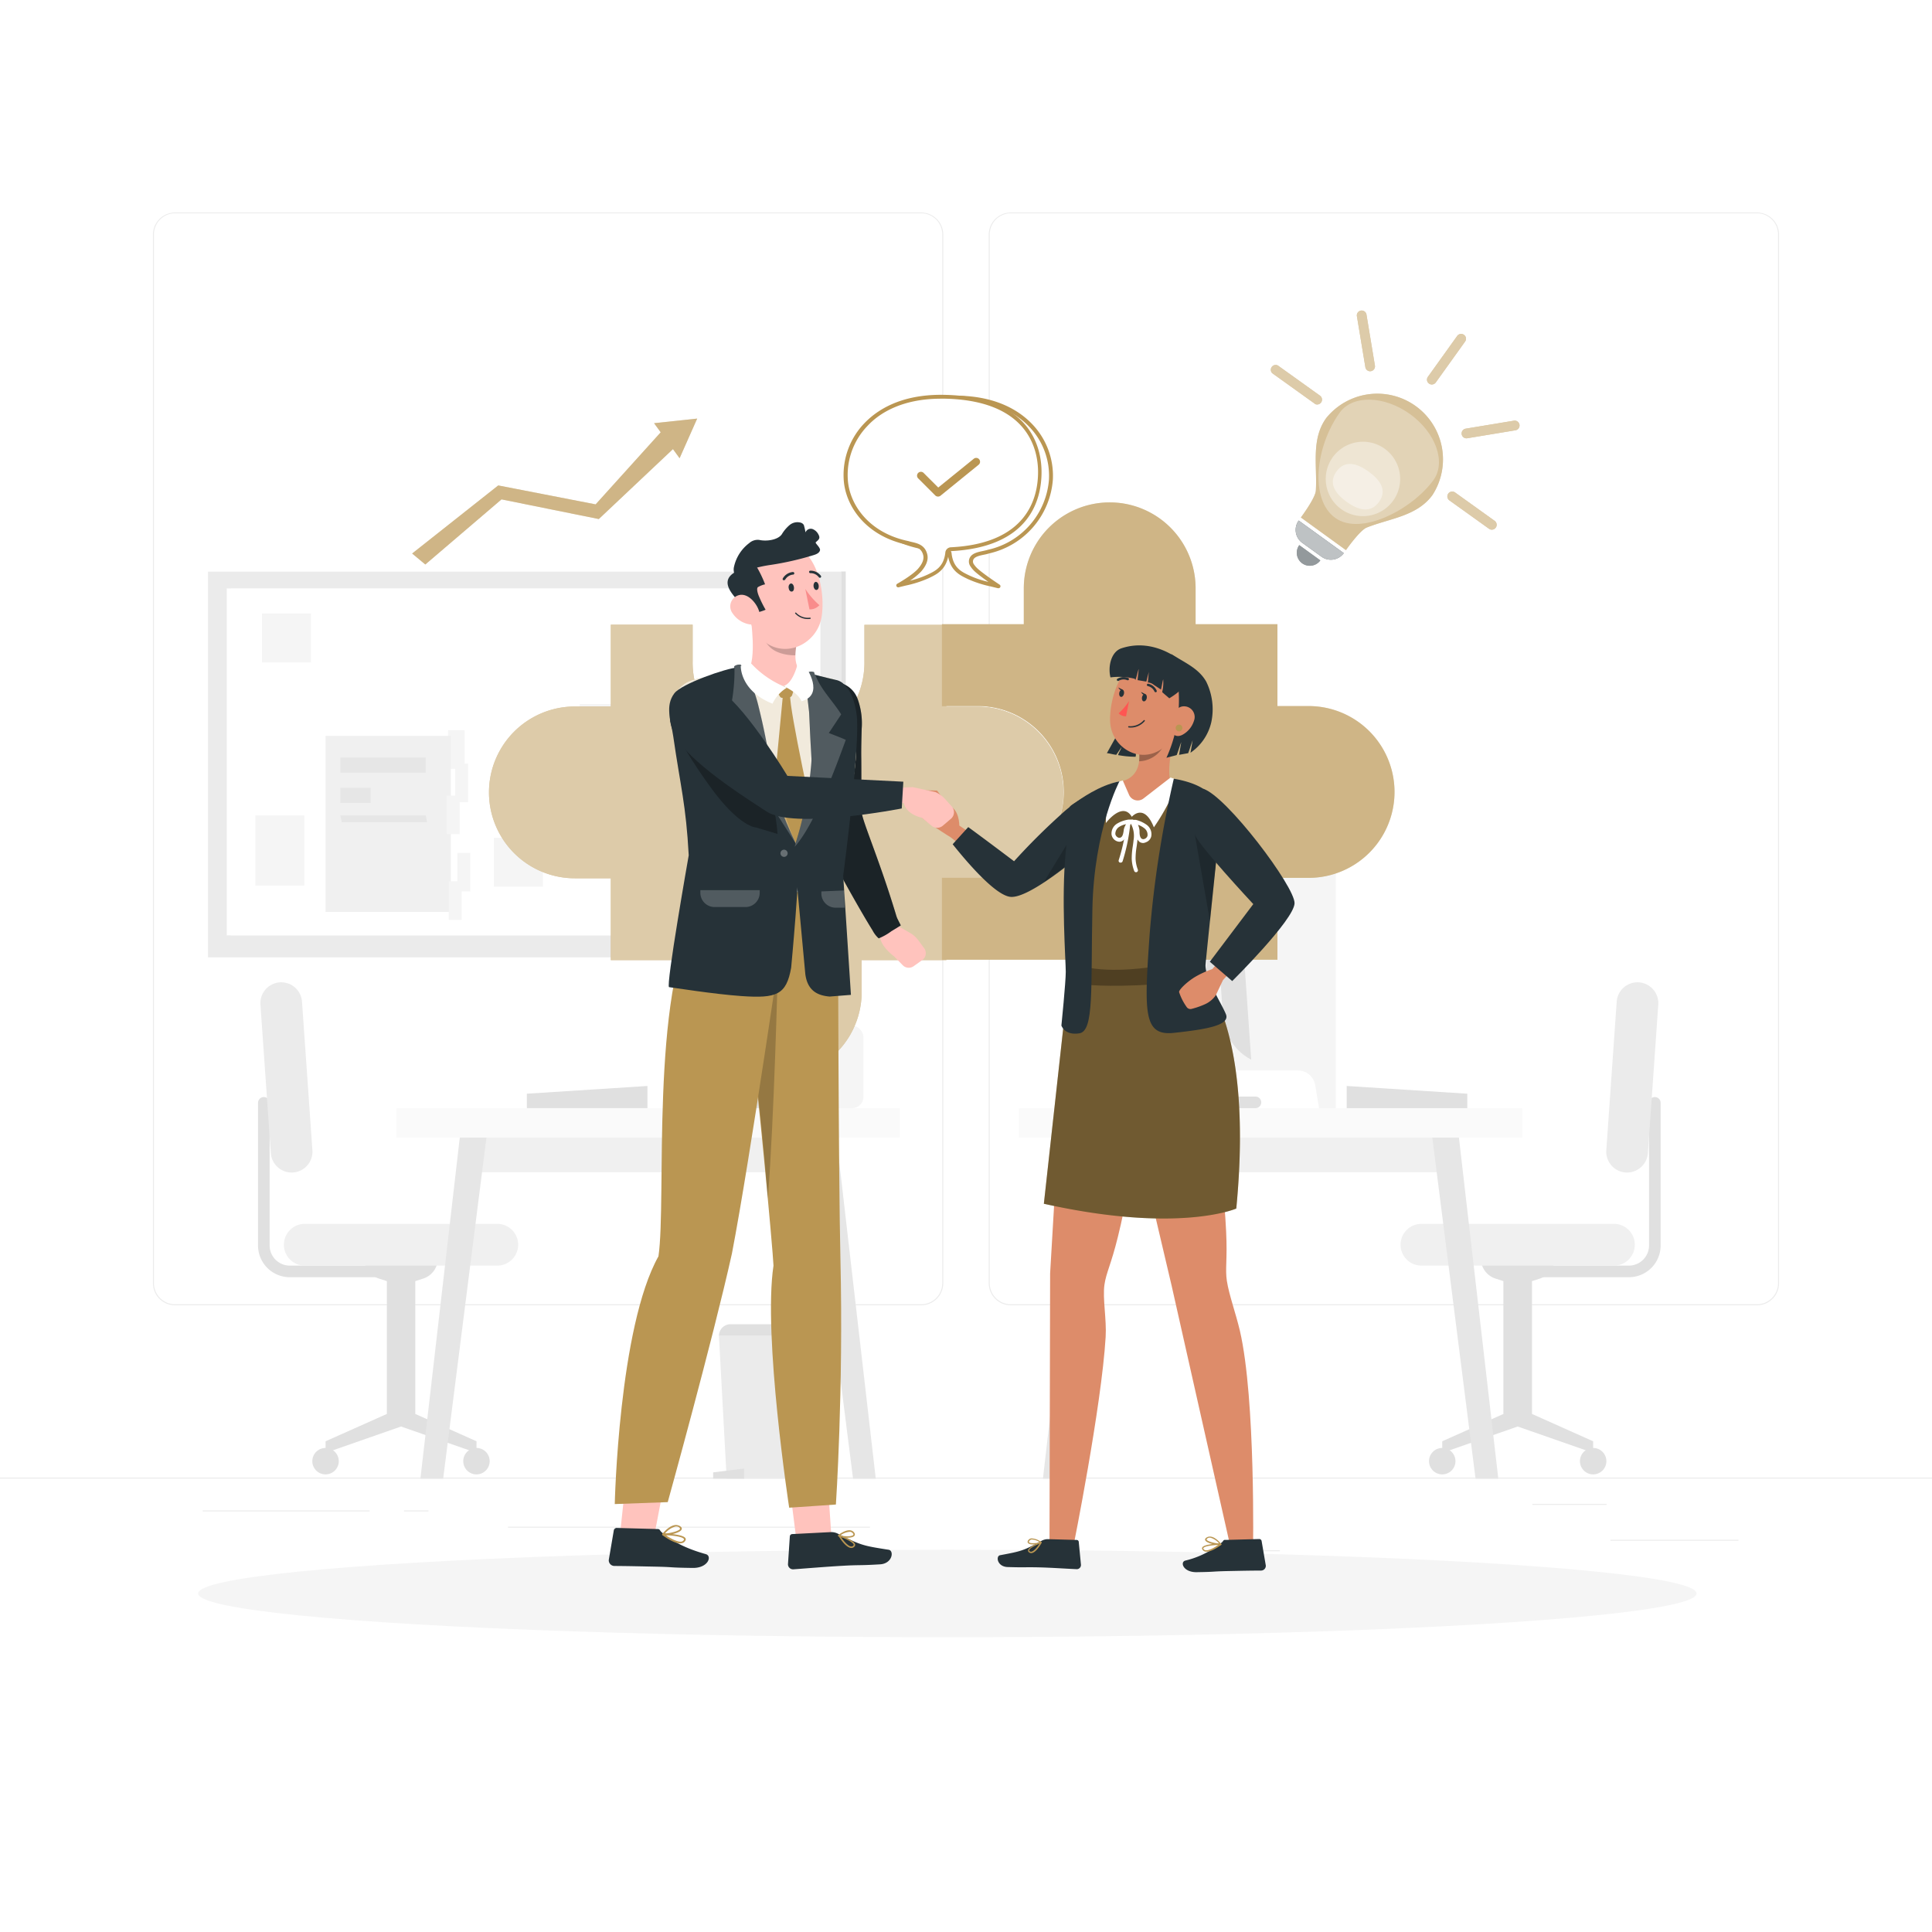 <svg class="animated" id="freepik_stories-partnership" xmlns="http://www.w3.org/2000/svg" viewBox="0 0 500 500" version="1.1" xmlns:xlink="http://www.w3.org/1999/xlink" xmlns:svgjs="http://svgjs.com/svgjs"><style>svg#freepik_stories-partnership:not(.animated) .animable {opacity: 0;}svg#freepik_stories-partnership.animated #freepik--background-complete--inject-125 {animation: 1s 1 forwards cubic-bezier(.36,-0.01,.5,1.38) zoomIn;animation-delay: 0s;}svg#freepik_stories-partnership.animated #freepik--Shadow--inject-125 {animation: 1s 1 forwards cubic-bezier(.36,-0.01,.5,1.38) slideUp;animation-delay: 0s;}svg#freepik_stories-partnership.animated #freepik--Puzzle--inject-125 {animation: 1s 1 forwards cubic-bezier(.36,-0.01,.5,1.38) fadeIn;animation-delay: 0s;}svg#freepik_stories-partnership.animated #freepik--speech-bubbles--inject-125 {animation: 1s 1 forwards cubic-bezier(.36,-0.01,.5,1.38) lightSpeedLeft,1.5s Infinite  linear shake;animation-delay: 0s,1s;}svg#freepik_stories-partnership.animated #freepik--light-bulb--inject-125 {animation: 1s 1 forwards cubic-bezier(.36,-0.01,.5,1.38) lightSpeedRight,1.5s Infinite  linear floating;animation-delay: 0s,1s;}svg#freepik_stories-partnership.animated #freepik--Arrow--inject-125 {animation: 1s 1 forwards cubic-bezier(.36,-0.01,.5,1.38) slideRight,1.5s Infinite  linear heartbeat;animation-delay: 0s,1s;}svg#freepik_stories-partnership.animated #freepik--character-2--inject-125 {animation: 1s 1 forwards cubic-bezier(.36,-0.01,.5,1.38) slideUp;animation-delay: 0s;}svg#freepik_stories-partnership.animated #freepik--character-1--inject-125 {animation: 1s 1 forwards cubic-bezier(.36,-0.01,.5,1.38) fadeIn;animation-delay: 0s;}            @keyframes zoomIn {                0% {                    opacity: 0;                    transform: scale(0.5);                }                100% {                    opacity: 1;                    transform: scale(1);                }            }                    @keyframes slideUp {                0% {                    opacity: 0;                    transform: translateY(30px);                }                100% {                    opacity: 1;                    transform: inherit;                }            }                    @keyframes fadeIn {                0% {                    opacity: 0;                }                100% {                    opacity: 1;                }            }                    @keyframes lightSpeedLeft {              from {                transform: translate3d(-50%, 0, 0) skewX(20deg);                opacity: 0;              }              60% {                transform: skewX(-10deg);                opacity: 1;              }              80% {                transform: skewX(2deg);              }              to {                opacity: 1;                transform: translate3d(0, 0, 0);              }            }                    @keyframes shake {                10%, 90% {                    transform: translate3d(-1px, 0, 0);                  }                  20%, 80% {                    transform: translate3d(2px, 0, 0);                  }                  30%, 50%, 70% {                    transform: translate3d(-4px, 0, 0);                  }                  40%, 60% {                    transform: translate3d(4px, 0, 0);                  }            }                    @keyframes lightSpeedRight {              from {                transform: translate3d(50%, 0, 0) skewX(-20deg);                opacity: 0;              }              60% {                transform: skewX(10deg);                opacity: 1;              }              80% {                transform: skewX(-2deg);              }              to {                opacity: 1;                transform: translate3d(0, 0, 0);              }            }                    @keyframes floating {                0% {                    opacity: 1;                    transform: translateY(0px);                }                50% {                    transform: translateY(-10px);                }                100% {                    opacity: 1;                    transform: translateY(0px);                }            }                    @keyframes slideRight {                0% {                    opacity: 0;                    transform: translateX(30px);                }                100% {                    opacity: 1;                    transform: translateX(0);                }            }                    @keyframes heartbeat {                0% {                    transform: scale(1);                }                10% {                    transform: scale(1.1);                }                30% {                    transform: scale(1);                }                40% {                    transform: scale(1);                }                50% {                    transform: scale(1.1);                }                60% {                    transform: scale(1);                }                100% {                    transform: scale(1);                }            }        </style><g id="freepik--background-complete--inject-125" style="transform-origin: 250px 228.23px 0px;" class="animable"><rect x="416.78" y="398.49" width="33.12" height="0.25" style="fill: rgb(235, 235, 235); transform-origin: 433.34px 398.615px 0px;" id="eln5uijrf90fb" class="animable"></rect><rect x="322.53" y="401.21" width="8.69" height="0.25" style="fill: rgb(235, 235, 235); transform-origin: 326.875px 401.335px 0px;" id="elv2c4ddqnlm" class="animable"></rect><rect x="396.59" y="389.21" width="19.19" height="0.25" style="fill: rgb(235, 235, 235); transform-origin: 406.185px 389.335px 0px;" id="el0n1v1w9lv8c" class="animable"></rect><rect x="52.46" y="390.89" width="43.19" height="0.25" style="fill: rgb(235, 235, 235); transform-origin: 74.055px 391.015px 0px;" id="eltszhbfgp0op" class="animable"></rect><rect x="104.56" y="390.89" width="6.33" height="0.25" style="fill: rgb(235, 235, 235); transform-origin: 107.725px 391.015px 0px;" id="ell3fjpxmi9qk" class="animable"></rect><rect x="131.47" y="395.11" width="93.68" height="0.25" style="fill: rgb(235, 235, 235); transform-origin: 178.31px 395.235px 0px;" id="el9khep723vz" class="animable"></rect><path d="M238.4,337.8H45.3a5.71,5.71,0,0,1-5.71-5.71V60.66A5.71,5.71,0,0,1,45.3,55H238.4a5.71,5.71,0,0,1,5.71,5.71V332.09A5.71,5.71,0,0,1,238.4,337.8ZM45.3,55.2a5.47,5.47,0,0,0-5.46,5.46V332.09a5.47,5.47,0,0,0,5.46,5.46H238.4a5.47,5.47,0,0,0,5.46-5.46V60.66a5.47,5.47,0,0,0-5.46-5.46Z" style="fill: rgb(235, 235, 235); transform-origin: 141.85px 196.4px 0px;" id="el070mow3nyyba" class="animable"></path><path d="M454.7,337.8H261.6a5.71,5.71,0,0,1-5.71-5.71V60.66A5.71,5.71,0,0,1,261.6,55H454.7a5.71,5.71,0,0,1,5.71,5.71V332.09A5.71,5.71,0,0,1,454.7,337.8ZM261.6,55.2a5.47,5.47,0,0,0-5.46,5.46V332.09a5.47,5.47,0,0,0,5.46,5.46H454.7a5.47,5.47,0,0,0,5.46-5.46V60.66a5.47,5.47,0,0,0-5.46-5.46Z" style="fill: rgb(235, 235, 235); transform-origin: 358.15px 196.4px 0px;" id="elxy845pepy7s" class="animable"></path><rect y="382.4" width="500" height="0.25" style="fill: rgb(235, 235, 235); transform-origin: 250px 382.525px 0px;" id="elw98uq4xg8kn" class="animable"></rect><path d="M396.3,330.54h25.25a8.21,8.21,0,0,0,8.22-8.21V285.42a1.5,1.5,0,0,0-1.5-1.5h0a1.5,1.5,0,0,0-1.5,1.5v36.91a5.22,5.22,0,0,1-5.22,5.21H396.3Z" style="fill: rgb(224, 224, 224); transform-origin: 413.035px 307.23px 0px;" id="elya8z2mlsx7p" class="animable"></path><path d="M389.08,365.93V331.55l-2-.64a5.45,5.45,0,0,1-3.82-5.2H402.3a5.45,5.45,0,0,1-3.82,5.2l-2,.64v34.38L412.3,373v3l-19.53-6.82L373.25,376v-3Z" style="fill: rgb(224, 224, 224); transform-origin: 392.775px 350.855px 0px;" id="eljpmcx3yogyl" class="animable"></path><path d="M367.87,327.54h49.81a5.41,5.41,0,0,0,5.41-5.4h0a5.41,5.41,0,0,0-5.41-5.41H367.87a5.41,5.41,0,0,0-5.41,5.41h0A5.41,5.41,0,0,0,367.87,327.54Z" style="fill: rgb(240, 240, 240); transform-origin: 392.775px 322.135px 0px;" id="el19uxz7gnwv7j" class="animable"></path><path d="M426.47,298.41,429.16,260a5.41,5.41,0,0,0-5-5.77h0a5.4,5.4,0,0,0-5.76,5l-2.69,38.44a5.4,5.4,0,0,0,5,5.77h0A5.41,5.41,0,0,0,426.47,298.41Z" style="fill: rgb(235, 235, 235); transform-origin: 422.435px 278.835px 0px;" id="el84dwuyqv6d" class="animable"></path><path d="M408.89,378.15a3.42,3.42,0,1,0,3.41-3.42A3.42,3.42,0,0,0,408.89,378.15Z" style="fill: rgb(224, 224, 224); transform-origin: 412.31px 378.15px 0px;" id="elwlur4xmrb8" class="animable"></path><path d="M369.83,378.15a3.42,3.42,0,1,0,3.42-3.42A3.42,3.42,0,0,0,369.83,378.15Z" style="fill: rgb(224, 224, 224); transform-origin: 373.25px 378.15px 0px;" id="elb4cp8bvq4qm" class="animable"></path><path d="M100.26,330.54H75a8.21,8.21,0,0,1-8.22-8.21V285.42a1.5,1.5,0,0,1,1.5-1.5h0a1.5,1.5,0,0,1,1.5,1.5v36.91A5.22,5.22,0,0,0,75,327.54h25.25Z" style="fill: rgb(224, 224, 224); transform-origin: 83.52px 307.23px 0px;" id="el8pc37ra819r" class="animable"></path><path d="M107.48,365.93V331.55l2-.64a5.45,5.45,0,0,0,3.82-5.2h-19a5.45,5.45,0,0,0,3.82,5.2l2,.64v34.38L84.26,373v3l19.53-6.82L123.32,376v-3Z" style="fill: rgb(224, 224, 224); transform-origin: 103.79px 350.855px 0px;" id="elsxxdqqmie8" class="animable"></path><path d="M128.69,327.54H78.88a5.41,5.41,0,0,1-5.41-5.4h0a5.41,5.41,0,0,1,5.41-5.41h49.81a5.41,5.41,0,0,1,5.41,5.41h0A5.41,5.41,0,0,1,128.69,327.54Z" style="fill: rgb(240, 240, 240); transform-origin: 103.785px 322.135px 0px;" id="eleilc1i1j57r" class="animable"></path><path d="M70.09,298.41,67.4,260a5.41,5.41,0,0,1,5-5.77h0a5.4,5.4,0,0,1,5.76,5l2.69,38.44a5.4,5.4,0,0,1-5,5.77h0A5.41,5.41,0,0,1,70.09,298.41Z" style="fill: rgb(235, 235, 235); transform-origin: 74.125px 278.835px 0px;" id="el7b37r1ybh3s" class="animable"></path><path d="M87.67,378.15a3.42,3.42,0,1,1-3.41-3.42A3.42,3.42,0,0,1,87.67,378.15Z" style="fill: rgb(224, 224, 224); transform-origin: 84.25px 378.15px 0px;" id="elkbwvf7gznl8" class="animable"></path><path d="M126.73,378.15a3.42,3.42,0,1,1-3.41-3.42A3.42,3.42,0,0,1,126.73,378.15Z" style="fill: rgb(224, 224, 224); transform-origin: 123.31px 378.15px 0px;" id="elb37l5v7ewqi" class="animable"></path><polygon points="207.57 382.69 188.06 382.69 186.06 345.71 209.57 345.71 207.57 382.69" style="fill: rgb(235, 235, 235); transform-origin: 197.815px 364.2px 0px;" id="elkns80gf8p9e" class="animable"></polygon><polygon points="192.56 382.69 184.56 382.69 184.56 381.05 192.56 380.05 192.56 382.69" style="fill: rgb(224, 224, 224); transform-origin: 188.56px 381.37px 0px;" id="eldsqprg4md78" class="animable"></polygon><path d="M189,342.71h17.56a3,3,0,0,1,3,3v0a0,0,0,0,1,0,0H186.06a0,0,0,0,1,0,0v0a3,3,0,0,1,3-3Z" style="fill: rgb(224, 224, 224); transform-origin: 197.81px 344.21px 0px;" id="elsx47pql50lo" class="animable"></path><polygon points="167.56 286.79 136.35 286.79 136.35 283.05 167.56 281.05 167.56 286.79" style="fill: rgb(224, 224, 224); transform-origin: 151.955px 283.92px 0px;" id="elz8yx6uitu4n" class="animable"></polygon><rect x="121.4" y="290.6" width="92.33" height="12.78" style="fill: rgb(240, 240, 240); transform-origin: 167.565px 296.99px 0px;" id="elr8y0cvjh7x" class="animable"></rect><rect x="102.59" y="286.79" width="130.28" height="7.62" style="fill: rgb(250, 250, 250); transform-origin: 167.73px 290.6px 0px;" id="ela7x9r6hsck7" class="animable"></rect><polygon points="220.77 382.69 226.65 382.69 216.47 294.41 209.57 294.41 220.77 382.69" style="fill: rgb(230, 230, 230); transform-origin: 218.11px 338.55px 0px;" id="el2eti4ekipk8" class="animable"></polygon><polygon points="125.89 294.41 118.99 294.41 108.8 382.69 114.69 382.69 125.89 294.41" style="fill: rgb(230, 230, 230); transform-origin: 117.345px 338.55px 0px;" id="el1hvybcoub5e" class="animable"></polygon><path d="M199.18,284.89q-4-19.87-8-39.74c-.39-1.9-3.28-1.09-2.9.79l7.62,37.85H179.4a1.5,1.5,0,0,0,0,3h18.33A1.53,1.53,0,0,0,199.18,284.89Z" style="fill: rgb(224, 224, 224); transform-origin: 188.563px 265.428px 0px;" id="el0r2yytchqoc" class="animable"></path><path d="M180.5,274.23h0l5.14-73.49h0a13.65,13.65,0,0,1,5.67,12.06l-3.51,50.28A13.67,13.67,0,0,1,180.5,274.23Z" style="fill: rgb(250, 250, 250); transform-origin: 185.922px 237.485px 0px;" id="el781xjuxewgv" class="animable"></path><rect x="209.29" y="265.43" width="14.16" height="21.36" rx="2.9" style="fill: rgb(245, 245, 245); transform-origin: 216.37px 276.11px 0px;" id="el71dy4lez6rm" class="animable"></rect><path d="M214.89,257.47c-2.21,0-4,.55-4,1.23s1.8-.24,4-.24c.29,0,.57,0,.85,0v4.85H217v-4.66c1.14.22,1.89.44,1.89,0C218.89,258,217.1,257.47,214.89,257.47Z" style="fill: rgb(224, 224, 224); transform-origin: 214.89px 260.39px 0px;" id="elchl7wav20u" class="animable"></path><rect x="214.11" y="261.77" width="4.51" height="4.51" style="fill: rgb(240, 240, 240); transform-origin: 216.365px 264.025px 0px;" id="elxcmsgkngj39" class="animable"></rect><g id="el34fvfneth8h"><rect x="282.83" y="290.6" width="92.33" height="12.78" style="fill: rgb(240, 240, 240); transform-origin: 328.995px 296.99px 0px; transform: rotate(180deg);" class="animable"></rect></g><g id="el3k94hkpt5z7"><rect x="263.69" y="286.79" width="130.28" height="7.62" style="fill: rgb(250, 250, 250); transform-origin: 328.83px 290.6px 0px; transform: rotate(180deg);" class="animable"></rect></g><polygon points="275.79 382.69 269.91 382.69 280.09 294.41 286.99 294.41 275.79 382.69" style="fill: rgb(230, 230, 230); transform-origin: 278.45px 338.55px 0px;" id="eljtw6tqrkhj" class="animable"></polygon><polygon points="370.68 294.41 377.57 294.41 387.76 382.69 381.87 382.69 370.68 294.41" style="fill: rgb(230, 230, 230); transform-origin: 379.22px 338.55px 0px;" id="elac1jkjt46gu" class="animable"></polygon><polygon points="348.52 286.79 379.73 286.79 379.73 283.05 348.52 281.05 348.52 286.79" style="fill: rgb(224, 224, 224); transform-origin: 364.125px 283.92px 0px;" id="elagvoo87ddqf" class="animable"></polygon><path d="M285.73,219.71v67.08h4.33l1-6a4.54,4.54,0,0,1,4.47-3.76H335.9a4.54,4.54,0,0,1,4.47,3.76l1,6h4.33V219.71Z" style="fill: rgb(245, 245, 245); transform-origin: 315.715px 253.25px 0px;" id="elqdmyugc9kx" class="animable"></path><path d="M305.13,284.89q4-19.87,8-39.74c.39-1.9,3.28-1.09,2.9.79l-7.62,37.85h16.5a1.5,1.5,0,0,1,0,3H306.58A1.53,1.53,0,0,1,305.13,284.89Z" style="fill: rgb(224, 224, 224); transform-origin: 315.747px 265.428px 0px;" id="elktuujsq2b89" class="animable"></path><path d="M323.81,274.23h0l-5.14-73.49h0A13.65,13.65,0,0,0,313,212.8l3.51,50.28A13.65,13.65,0,0,0,323.81,274.23Z" style="fill: rgb(224, 224, 224); transform-origin: 318.388px 237.485px 0px;" id="ely70lnfb3a8h" class="animable"></path><rect x="53.83" y="147.94" width="163.83" height="99.83" style="fill: rgb(235, 235, 235); transform-origin: 135.745px 197.855px 0px;" id="elxd68mq7zt3" class="animable"></rect><rect x="217.68" y="147.9" width="1.2" height="99.83" style="fill: rgb(224, 224, 224); transform-origin: 218.28px 197.815px 0px;" id="elnw0izumhb4m" class="animable"></rect><rect x="58.79" y="152.27" width="0.99" height="89.83" style="fill: rgb(224, 224, 224); transform-origin: 59.285px 197.185px 0px;" id="elxtplp053hh8" class="animable"></rect><rect x="58.69" y="152.27" width="153.63" height="89.83" style="fill: rgb(255, 255, 255); transform-origin: 135.505px 197.185px 0px;" id="elpm29t9htww" class="animable"></rect><g id="el42mml9poy1y"><rect x="115.96" y="188.99" width="4.28" height="9.98" style="fill: rgb(245, 245, 245); transform-origin: 118.1px 193.98px 0px; transform: rotate(-90deg);" class="animable"></rect></g><g id="elfm3cwyc348r"><rect x="118.38" y="220.72" width="3.33" height="9.98" style="fill: rgb(245, 245, 245); transform-origin: 120.045px 225.71px 0px; transform: rotate(-90deg);" class="animable"></rect></g><rect x="84.26" y="190.44" width="32.42" height="45.56" style="fill: rgb(240, 240, 240); transform-origin: 100.47px 213.22px 0px;" id="elnkruolp82fr" class="animable"></rect><g id="elsb9gxbwnn0k"><rect x="116.15" y="228.09" width="3.33" height="9.98" style="fill: rgb(245, 245, 245); transform-origin: 117.815px 233.08px 0px; transform: rotate(-90deg);" class="animable"></rect></g><g id="el5hdmcbh0auh"><rect x="117.81" y="197.63" width="3.33" height="9.98" style="fill: rgb(245, 245, 245); transform-origin: 119.475px 202.62px 0px; transform: rotate(-90deg);" class="animable"></rect></g><g id="elz5kt2wbi6ab"><rect x="115.62" y="205.9" width="3.33" height="9.98" style="fill: rgb(245, 245, 245); transform-origin: 117.285px 210.89px 0px; transform: rotate(-90deg);" class="animable"></rect></g><rect x="88.08" y="196.04" width="22.1" height="3.92" style="fill: rgb(230, 230, 230); transform-origin: 99.13px 198px 0px;" id="elqfjits4vun" class="animable"></rect><polygon points="110.53 212.79 88.43 212.79 88.08 211.01 110.17 211.01 110.53 212.79" style="fill: rgb(230, 230, 230); transform-origin: 99.305px 211.9px 0px;" id="eli3hqjhxpjms" class="animable"></polygon><rect x="88.08" y="203.88" width="7.84" height="3.92" style="fill: rgb(230, 230, 230); transform-origin: 92px 205.84px 0px;" id="el3vzhczz9sm4" class="animable"></rect><rect x="150.03" y="182.21" width="12.66" height="18.18" style="fill: rgb(245, 245, 245); transform-origin: 156.36px 191.3px 0px;" id="eloam4jgg48rd" class="animable"></rect><rect x="66.09" y="211.02" width="12.66" height="18.18" style="fill: rgb(245, 245, 245); transform-origin: 72.42px 220.11px 0px;" id="elyeu0olfrhom" class="animable"></rect><rect x="67.81" y="158.78" width="12.66" height="12.66" style="fill: rgb(245, 245, 245); transform-origin: 74.14px 165.11px 0px;" id="eluoqumltqyi" class="animable"></rect><rect x="127.83" y="216.82" width="12.66" height="12.66" style="fill: rgb(245, 245, 245); transform-origin: 134.16px 223.15px 0px;" id="elxmsm679j0ip" class="animable"></rect><rect x="170.25" y="183.78" width="32.42" height="45.56" style="fill: rgb(245, 245, 245); transform-origin: 186.46px 206.56px 0px;" id="el8zrlyjnqs4p" class="animable"></rect><rect x="174.69" y="190.37" width="23.29" height="0.5" style="fill: rgb(224, 224, 224); transform-origin: 186.335px 190.62px 0px;" id="elpseaz8nh4or" class="animable"></rect><rect x="186.08" y="190.86" width="0.5" height="33.74" style="fill: rgb(224, 224, 224); transform-origin: 186.33px 207.73px 0px;" id="elyyhvpx9ueom" class="animable"></rect><rect x="196.78" y="190.86" width="0.5" height="33.74" style="fill: rgb(224, 224, 224); transform-origin: 197.03px 207.73px 0px;" id="elsk2320za9y" class="animable"></rect><rect x="176.58" y="190.86" width="0.5" height="33.74" style="fill: rgb(224, 224, 224); transform-origin: 176.83px 207.73px 0px;" id="ela2vpotif6zq" class="animable"></rect><rect x="174.91" y="190.86" width="0.5" height="33.74" style="fill: rgb(224, 224, 224); transform-origin: 175.16px 207.73px 0px;" id="el1dh5tk9p4t6" class="animable"></rect><rect x="175.16" y="192.64" width="21.62" height="0.5" style="fill: rgb(224, 224, 224); transform-origin: 185.97px 192.89px 0px;" id="elj00agqy3s9" class="animable"></rect></g><g id="freepik--Shadow--inject-125" style="transform-origin: 245.18px 412.39px 0px;" class="animable"><ellipse id="freepik--path--inject-125" cx="245.18" cy="412.39" rx="193.89" ry="11.32" style="fill: rgb(245, 245, 245); transform-origin: 245.18px 412.39px 0px;" class="animable"></ellipse></g><g id="freepik--Puzzle--inject-125" style="transform-origin: 243.719px 204.481px 0px;" class="animable"><path d="M275.2,205.07A22.23,22.23,0,0,1,253,227.3h-8.08v21.18H223v8.69a22.23,22.23,0,0,1-44.45,0v-8.69H158.08V227.3h-9.3a22.23,22.23,0,1,1,0-44.46h9.3V161.66h21.18V171a22.23,22.23,0,1,0,44.45,0v-9.3h21.18v21.18H253A22.23,22.23,0,0,1,275.2,205.07Z" style="fill: rgb(186, 150, 82); transform-origin: 200.875px 220.294px 0px;" id="elzkd0xnusbzi" class="animable"></path><g id="elb9qs0o7kolj"><g style="opacity: 0.5; transform-origin: 200.875px 220.294px 0px;" class="animable"><path d="M275.2,205.07A22.23,22.23,0,0,1,253,227.3h-8.08v21.18H223v8.69a22.23,22.23,0,0,1-44.45,0v-8.69H158.08V227.3h-9.3a22.23,22.23,0,1,1,0-44.46h9.3V161.66h21.18V171a22.23,22.23,0,1,0,44.45,0v-9.3h21.18v21.18H253A22.23,22.23,0,0,1,275.2,205.07Z" style="fill: rgb(255, 255, 255); transform-origin: 200.875px 220.294px 0px;" id="el809swfdu4hd" class="animable"></path></g></g><path d="M253.08,227.19h-9.3v21.18H330.6V227.19h8.07a22.23,22.23,0,0,0,0-44.46H330.6V161.55H309.42v-9.3a22.23,22.23,0,0,0-44.46,0v9.3H243.78v21.18h9.3a22.23,22.23,0,0,1,0,44.46Z" style="fill: rgb(186, 150, 82); transform-origin: 302.334px 189.202px 0px;" id="elt93b5hbhcsr" class="animable"></path><g id="elgyt9w23965f"><g style="opacity: 0.3; transform-origin: 302.334px 189.202px 0px;" class="animable"><path d="M253.08,227.19h-9.3v21.18H330.6V227.19h8.07a22.23,22.23,0,0,0,0-44.46H330.6V161.55H309.42v-9.3a22.23,22.23,0,0,0-44.46,0v9.3H243.78v21.18h9.3a22.23,22.23,0,0,1,0,44.46Z" style="fill: rgb(255, 255, 255); transform-origin: 302.334px 189.202px 0px;" id="elqp5rrfnlqxd" class="animable"></path></g></g></g><g id="freepik--speech-bubbles--inject-125" style="transform-origin: 245.41px 127.204px 0px;" class="animable animator-active"><path d="M258.38,151.73l-1.87-.47a28.1,28.1,0,0,1-5.85-1.89l-.25-.12c-1.84-.89-4.14-2-4.63-5.87a1.05,1.05,0,0,0-.89-1c-17.14-.83-23.11-9.9-23.12-20,0-9.9,6.51-19.25,25-19.47,17.14-.21,25.72,10.34,25.2,21.21-.34,6.94-5.78,16.45-16.13,18.61-1.27.43-3.53.51-4.32,1.65a1.72,1.72,0,0,0,0,1.85,6.77,6.77,0,0,0,1.35,1.51C254.71,149.32,258.38,151.73,258.38,151.73Z" style="fill: rgb(255, 255, 255); transform-origin: 246.881px 127.318px 0px;" id="eljn8p1zs2hr" class="animable"></path><path d="M258.38,152.23l-.12,0-1.87-.46a28.87,28.87,0,0,1-5.95-1.93l-.24-.12c-1.85-.89-4.39-2.11-4.91-6.26,0-.09-.09-.58-.43-.6-20.51-1-23.58-13.25-23.59-20.46,0-5.91,2.47-19.69,25.5-20,10.87-.11,17,3.88,20.28,7.28a19.3,19.3,0,0,1,5.43,14.46A21.2,21.2,0,0,1,256,143.22a9.91,9.91,0,0,1-1.28.32c-1.07.22-2.28.47-2.73,1.13a1.2,1.2,0,0,0,0,1.29,6.37,6.37,0,0,0,1.25,1.4c1.79,1.54,5.42,3.92,5.46,3.95a.49.49,0,0,1,.18.61A.5.5,0,0,1,258.38,152.23ZM247.29,103.4h-.51c-22.14.27-24.52,13.35-24.51,19,0,6.86,2.95,18.51,22.64,19.46a1.53,1.53,0,0,1,1.37,1.48c.46,3.6,2.52,4.6,4.35,5.48l.25.12a24.33,24.33,0,0,0,4.92,1.65c-1.11-.77-2.38-1.7-3.25-2.45a7.15,7.15,0,0,1-1.44-1.63,2.16,2.16,0,0,1,0-2.39c.67-1,2.09-1.28,3.35-1.54.45-.1.89-.19,1.22-.3a20.19,20.19,0,0,0,15.79-18.16,18.29,18.29,0,0,0-5.15-13.72C263.24,107.18,257.44,103.4,247.29,103.4Z" style="fill: rgb(186, 150, 82); transform-origin: 246.888px 127.315px 0px;" id="elu7kxzvx7cdg" class="animable"></path><path d="M238,147.53c1.19-1.35,1.75-2.7,1.45-3.94-.62-2.61-2.93-2.57-4.42-3.07-10.35-2.17-15.79-9.67-16.13-16.61-.52-10.87,8.06-21.43,25.2-21.22,18.5.23,25,9.58,25,19.47,0,10.07-6,19.14-23.12,20-.57,0-.83.55-.9,1-.48,3.87-2.78,5-4.62,5.87l-.25.12a28.7,28.7,0,0,1-5.85,1.89l-1.87.46S236.37,149.35,238,147.53Z" style="fill: rgb(255, 255, 255); transform-origin: 243.989px 127.093px 0px;" id="el0t1h1xy9lo7f" class="animable"></path><path d="M232.46,152a.5.5,0,0,1-.47-.31.5.5,0,0,1,.22-.62s3.86-2.15,5.38-3.88c1.13-1.3,1.58-2.47,1.34-3.49-.43-1.81-1.74-2.12-3.12-2.45-.34-.08-.68-.16-1-.26-10.9-2.28-16.14-10.22-16.47-17.06a19.33,19.33,0,0,1,5.43-14.47c3.28-3.39,9.41-7.42,20.28-7.28,23,.29,25.51,14.06,25.5,20,0,7.21-3.08,19.47-23.59,20.46-.34,0-.42.5-.43.6-.52,4.14-3.06,5.37-4.91,6.26l-.24.12a29.49,29.49,0,0,1-6,1.93l-1.88.46Zm11.09-48.82c-10.16,0-16,3.78-19,7a18.29,18.29,0,0,0-5.15,13.72c.31,6.46,5.3,14,15.73,16.14.33.11.64.18,1,.26,1.38.33,3.28.78,3.85,3.18.32,1.36-.2,2.83-1.56,4.39h0a16.45,16.45,0,0,1-2.92,2.41,23.89,23.89,0,0,0,4.54-1.56l.25-.12c1.82-.88,3.89-1.88,4.35-5.48a1.51,1.51,0,0,1,1.37-1.48c19.68-.95,22.63-12.6,22.64-19.47,0-5.61-2.37-18.69-24.52-19ZM238,147.53h0Z" style="fill: rgb(186, 150, 82); transform-origin: 243.932px 127.093px 0px;" id="elzcvff4e4vqf" class="animable"></path><polyline points="238.39 123.15 242.75 127.51 252.6 119.53" style="fill: rgb(255, 255, 255); transform-origin: 245.495px 123.52px 0px;" id="elzhqqtgpwkp" class="animable"></polyline><path d="M242.75,128.51a1,1,0,0,1-.71-.29l-4.36-4.36a1,1,0,1,1,1.41-1.41l3.73,3.72,9.15-7.41a1,1,0,1,1,1.26,1.55l-9.85,8A1,1,0,0,1,242.75,128.51Z" style="fill: rgb(186, 150, 82); transform-origin: 245.485px 123.507px 0px;" id="elvtiftojpgl" class="animable"></path></g><g id="freepik--light-bulb--inject-125" style="transform-origin: 361.073px 113.393px 0px;" class="animable"><path d="M370.12,99.43a1.27,1.27,0,0,0,1.46-.45l7.58-10.58a1.24,1.24,0,0,0-.29-1.75,1.26,1.26,0,0,0-1.75.29l-7.58,10.58a1.24,1.24,0,0,0,.29,1.75A1.18,1.18,0,0,0,370.12,99.43Z" style="fill: rgb(186, 150, 82); transform-origin: 374.35px 92.962px 0px;" id="elcu24n0np56l" class="animable"></path><path d="M379.08,113.36a1.26,1.26,0,0,0,.64.06l12.57-2.08a1.26,1.26,0,0,0-.41-2.48l-12.57,2.08a1.26,1.26,0,0,0-.23,2.42Z" style="fill: rgb(186, 150, 82); transform-origin: 385.761px 111.146px 0px;" id="elj2i5prbeko" class="animable"></path><path d="M340.46,104.61a1.26,1.26,0,0,0,1.17-2.2l-10.9-7.81a1.25,1.25,0,0,0-1.46,2l10.9,7.81A1.18,1.18,0,0,0,340.46,104.61Z" style="fill: rgb(186, 150, 82); transform-origin: 335.514px 99.567px 0px;" id="el27avhl8ts1k" class="animable"></path><path d="M385.64,137a1.26,1.26,0,0,0,1.18-2.2l-10.25-7.35a1.26,1.26,0,1,0-1.47,2.05l10.25,7.34A1.4,1.4,0,0,0,385.64,137Z" style="fill: rgb(186, 150, 82); transform-origin: 380.956px 132.146px 0px;" id="elda6wf56crwi" class="animable"></path><path d="M354.15,96a1.26,1.26,0,0,0,1.68-1.38l-2.17-13.11a1.26,1.26,0,1,0-2.48.41L353.35,95A1.25,1.25,0,0,0,354.15,96Z" style="fill: rgb(186, 150, 82); transform-origin: 353.495px 88.222px 0px;" id="el82w0a5mvzay" class="animable"></path><g id="el8eqgv2m5thr"><g style="opacity: 0.5; transform-origin: 361.073px 108.723px 0px;" class="animable"><path d="M370.12,99.43a1.27,1.27,0,0,0,1.46-.45l7.58-10.58a1.24,1.24,0,0,0-.29-1.75,1.26,1.26,0,0,0-1.75.29l-7.58,10.58a1.24,1.24,0,0,0,.29,1.75A1.18,1.18,0,0,0,370.12,99.43Z" style="fill: rgb(255, 255, 255); transform-origin: 374.35px 92.962px 0px;" id="elluz84uv24l" class="animable"></path><path d="M379.08,113.36a1.26,1.26,0,0,0,.64.06l12.57-2.08a1.26,1.26,0,0,0-.41-2.48l-12.57,2.08a1.26,1.26,0,0,0-.23,2.42Z" style="fill: rgb(255, 255, 255); transform-origin: 385.761px 111.146px 0px;" id="elm0n264sxvgn" class="animable"></path><path d="M340.46,104.61a1.26,1.26,0,0,0,1.17-2.2l-10.9-7.81a1.25,1.25,0,0,0-1.46,2l10.9,7.81A1.18,1.18,0,0,0,340.46,104.61Z" style="fill: rgb(255, 255, 255); transform-origin: 335.514px 99.567px 0px;" id="elb36gq8xfn0e" class="animable"></path><path d="M385.64,137a1.26,1.26,0,0,0,1.18-2.2l-10.25-7.35a1.26,1.26,0,1,0-1.47,2.05l10.25,7.34A1.4,1.4,0,0,0,385.64,137Z" style="fill: rgb(255, 255, 255); transform-origin: 380.956px 132.146px 0px;" id="elcef61i6zt8o" class="animable"></path><path d="M354.15,96a1.26,1.26,0,0,0,1.68-1.38l-2.17-13.11a1.26,1.26,0,1,0-2.48.41L353.35,95A1.25,1.25,0,0,0,354.15,96Z" style="fill: rgb(255, 255, 255); transform-origin: 353.495px 88.222px 0px;" id="el3dhcwt8th5e" class="animable"></path></g></g><path d="M343.23,108.19a17,17,0,0,1,27.5,19.91c-4,5.51-11.07,6.06-17,8.42-1.84.73-5.4,5.85-5.4,5.85l-11.66-8.45s3.75-5,3.87-6.95C340.93,120.6,339.24,113.7,343.23,108.19Z" style="fill: rgb(186, 150, 82); transform-origin: 355.058px 122.127px 0px;" id="el7ll8t7tgqr2" class="animable"></path><g id="elxr3sq40v6q"><path d="M343.23,108.19a17,17,0,0,1,27.5,19.91c-4,5.51-11.07,6.06-17,8.42-1.84.73-5.4,5.85-5.4,5.85l-11.66-8.45s3.75-5,3.87-6.95C340.93,120.6,339.24,113.7,343.23,108.19Z" style="fill: rgb(255, 255, 255); opacity: 0.4; transform-origin: 355.058px 122.127px 0px;" class="animable"></path></g><path d="M337,140.47l5,3.6a4.13,4.13,0,0,0,5.77-.92h0l-11.67-8.44h0A4.14,4.14,0,0,0,337,140.47Z" style="fill: rgb(38, 50, 56); transform-origin: 341.542px 139.784px 0px;" id="el8tpdp07vc1j" class="animable"></path><path d="M337,145.78h0a3.37,3.37,0,0,0,4.7-.75h0l-5.45-3.95h0A3.37,3.37,0,0,0,337,145.78Z" style="fill: rgb(38, 50, 56); transform-origin: 338.656px 143.749px 0px;" id="el62s6ips6ul" class="animable"></path><g id="elfxd54fjggbc"><path d="M337,145.78h0a3.37,3.37,0,0,0,4.7-.75h0l-5.45-3.95h0A3.37,3.37,0,0,0,337,145.78Z" style="fill: rgb(255, 255, 255); opacity: 0.5; transform-origin: 338.656px 143.749px 0px;" class="animable"></path></g><g id="elour0g9y057i"><g style="opacity: 0.7; transform-origin: 341.542px 139.784px 0px;" class="animable"><path d="M337,140.47l5,3.6a4.13,4.13,0,0,0,5.77-.92h0l-11.67-8.44h0A4.14,4.14,0,0,0,337,140.47Z" style="fill: rgb(255, 255, 255); transform-origin: 341.542px 139.784px 0px;" id="el5ndd8v93hbx" class="animable"></path></g></g><g id="elbe8dzpxytn"><path d="M346.7,106.81c-6.23,8.69-7.84,22.43-1.13,27.23s20-2.3,25.42-9.82c3.32-4.63.58-12.29-6.13-17.09S350,102.18,346.7,106.81Z" style="fill: rgb(255, 255, 255); opacity: 0.3; transform-origin: 356.815px 119.518px 0px;" class="animable"></path></g><g id="elsxfqx8qdaem"><path d="M344.91,118.33a9.63,9.63,0,1,0,13.43-2.21A9.63,9.63,0,0,0,344.91,118.33Z" style="fill: rgb(255, 255, 255); opacity: 0.4; transform-origin: 352.732px 123.948px 0px;" class="animable"></path></g><g id="el9ht1l2d139d"><path d="M345.89,122c-2.18,3-.38,5.72,2.66,7.9s6.15,3,8.33,0,.34-5.68-2.69-7.86S348.06,119,345.89,122Z" style="fill: rgb(255, 255, 255); opacity: 0.4; transform-origin: 351.381px 125.959px 0px;" class="animable"></path></g></g><g id="freepik--Arrow--inject-125" style="transform-origin: 143.545px 127.21px 0px;" class="animable"><polygon points="106.66 143.25 110.07 146.09 129.79 129.24 154.97 134.33 174.16 116.23 175.88 118.59 180.43 108.33 169.27 109.52 170.99 111.88 154.15 130.53 128.94 125.63 106.66 143.25" style="fill: rgb(186, 150, 82); transform-origin: 143.545px 127.21px 0px;" id="elu4r11cie7ro" class="animable"></polygon><g id="elcgr2cnxcds5"><g style="opacity: 0.3; transform-origin: 143.545px 127.21px 0px;" class="animable"><polygon points="106.66 143.25 110.07 146.09 129.79 129.24 154.97 134.33 174.16 116.23 175.88 118.59 180.43 108.33 169.27 109.52 170.99 111.88 154.15 130.53 128.94 125.63 106.66 143.25" style="fill: rgb(255, 255, 255); transform-origin: 143.545px 127.21px 0px;" id="elnky7bvvxvee" class="animable"></polygon></g></g></g><g id="freepik--character-2--inject-125" style="transform-origin: 286.148px 286.953px 0px;" class="animable"><path d="M293.1,290.72c.58,9.06-1.66,20.72-3.8,29.41-1.77,7.18-3,9.16-3.47,12.34-.51,3.62.59,9,.31,13.55-1.07,18-8.39,54.4-8.39,54.4l-6.14-.39.16-70.47,4-68.28L300,267.74C302.42,281,293.1,290.72,293.1,290.72Z" style="fill: rgb(221, 140, 106); transform-origin: 286.006px 330.85px 0px;" id="elavdwyi82pse" class="animable"></path><path d="M324.28,401.67l-5.58-.16-15.49-68.8-15.66-66.57,25.11-.75c6,12-.09,24-.09,24,3.13,8.53,4.32,20.34,4.75,29.29.36,7.38-.29,9.64.19,12.81.56,3.62,2.32,8.43,3.37,12.9C325,362.13,324.28,401.67,324.28,401.67Z" style="fill: rgb(221, 140, 106); transform-origin: 305.939px 333.53px 0px;" id="eloz8wc8vzbo" class="animable"></path><path d="M242.5,204.59l2.92,3.84c2.91.9,2.85,5.23,2.85,5.23.63.49,6.55,4.23,7.93,5.44l-3.49,3.76c-1.51-2.31-6.76-6.22-6.76-6.22s-7.14-4.37-8.31-5.93.78-6.2.78-6.2Z" style="fill: rgb(221, 140, 106); transform-origin: 246.733px 213.685px 0px;" id="elqa6mdp659yn" class="animable"></path><path d="M250.58,214.05c4.79,3.49,11.86,8.84,11.86,8.84A167.47,167.47,0,0,1,274.34,211a33.68,33.68,0,0,1,8.75-6l-1.23,14.39c-3.79,3.26-15.67,13.12-20.31,12.72-3.83-.33-10.94-8.54-15-13.62Z" style="fill: rgb(38, 50, 56); transform-origin: 264.82px 218.561px 0px;" id="elh4tqpz124j4" class="animable"></path><g id="elcpj7300lu5"><path d="M270.15,228.31c2.53-4.27,9.47-15.48,9.47-15.48l1.66,3.77-1.12,4.14C278.4,222.22,272.69,226.46,270.15,228.31Z" style="opacity: 0.2; transform-origin: 275.715px 220.57px 0px;" class="animable"></path></g><path d="M315.71,212.28a298.58,298.58,0,0,1-5.66,39.2s14.65,12,9.9,61.29c0,0-14.82,6.56-49.8-1.24l6.65-60.27s-1.54-39.17,2.62-43.54c3.68-3.88,19.73-9,32-2.92A7.73,7.73,0,0,1,315.71,212.28Z" style="fill: rgb(186, 150, 82); transform-origin: 295.524px 258.671px 0px;" id="el1s3oq9igtgc" class="animable"></path><g id="el84cb9f561gk"><path d="M315.71,212.28a298.58,298.58,0,0,1-5.66,39.2s14.65,12,9.9,61.29c0,0-14.82,6.56-49.8-1.24l6.65-60.27s-1.54-39.17,2.62-43.54c3.68-3.88,19.73-9,32-2.92A7.73,7.73,0,0,1,315.71,212.28Z" style="opacity: 0.4; transform-origin: 295.524px 258.671px 0px;" class="animable"></path></g><g id="elidscy2xzufr"><path d="M298.68,250.16s-10.73,1.86-18.27,0v4.6s5.61.81,18.27,0Z" style="opacity: 0.3; transform-origin: 289.545px 252.64px 0px;" class="animable"></path></g><path d="M304.92,188c-1.42,4-3.27,11.15-1.75,15.26a2.24,2.24,0,0,1-.87,2.67c-3.09,2.23-8.12,4-11.9,3.63-4.85-.53-3.59-4-2.35-5.85.33-.5.85-1.21,1.44-1.32,4.77-.81,5.68-4.39,5.31-8Z" style="fill: rgb(221, 140, 106); transform-origin: 295.921px 198.805px 0px;" id="ell60yak02d" class="animable"></path><g id="el17h7vged73v"><path d="M300.8,190.61l-6,3.75a14.77,14.77,0,0,1,0,2.66,7.38,7.38,0,0,0,6-3.41C301.5,192.34,301.29,190.84,300.8,190.61Z" style="opacity: 0.3; isolation: isolate; transform-origin: 298.025px 193.815px 0px;" class="animable"></path></g><path d="M289.17,190.05l-2.71,4.87c.84.07,1.6.35,2.44.42.42-.66.92-1.31,1.34-2-.16.68-.71,1.41-.88,2.08a26.13,26.13,0,0,0,4.52.43,1.73,1.73,0,0,0-.11-1.37,8.39,8.39,0,0,0-4-4.14Z" style="fill: rgb(38, 50, 56); transform-origin: 290.216px 192.95px 0px;" id="elf6c6cf5763j" class="animable"></path><path d="M306.81,181.43c-1.75,6.23-2.46,10-6.35,12.52-5.85,3.84-13-.75-13.17-7.37-.13-6,2.76-15.16,9.48-16.33A8.83,8.83,0,0,1,307,177.36,9,9,0,0,1,306.81,181.43Z" style="fill: rgb(221, 140, 106); transform-origin: 297.217px 182.731px 0px;" id="el40qwz4lz506" class="animable"></path><path d="M292.2,181.43a15.43,15.43,0,0,1-2.7,3.17,2.5,2.5,0,0,0,1.92.77Z" style="fill: rgb(255, 86, 82); transform-origin: 290.85px 183.401px 0px;" id="elwza0uhg1ca8" class="animable"></path><path d="M299.05,179.14a.38.38,0,0,0,.15,0,.32.32,0,0,0,.15-.41,3.09,3.09,0,0,0-2.19-1.78.31.31,0,0,0-.35.26.31.31,0,0,0,.26.35h0a2.48,2.48,0,0,1,1.72,1.43A.3.3,0,0,0,299.05,179.14Z" style="fill: rgb(38, 50, 56); transform-origin: 298.091px 178.047px 0px;" id="elwtiydf514p" class="animable"></path><path d="M289.22,176.2a.29.29,0,0,0,.3,0,2.43,2.43,0,0,1,2.21-.17.31.31,0,0,0,.41-.14.3.3,0,0,0-.13-.41,3.09,3.09,0,0,0-2.82.18.3.3,0,0,0-.12.41h0A.37.37,0,0,0,289.22,176.2Z" style="fill: rgb(38, 50, 56); transform-origin: 290.604px 175.732px 0px;" id="elylhihw2gpd" class="animable"></path><path d="M302.94,201.22l-7,5.42a2.45,2.45,0,0,1-3.77-1L290.58,202l-1.86.48a1.17,1.17,0,0,0-.87.88c-.37,1.71-1.73,5.89-1.65,9.64,0,0,4.29-5.74,6.71-1.61,0,0,3.16-3.73,5.71,2.72a54.23,54.23,0,0,0,4.32-7.39c1.31-3.06,2.19-4.72,2.19-4.72Z" style="fill: rgb(255, 255, 255); transform-origin: 295.663px 207.665px 0px;" id="elk45m369xq1" class="animable"></path><path d="M303.78,201.53a277.49,277.49,0,0,0-6.25,40.24c-1.41,20.28-1.7,26.41,6.32,25.53s14.59-1.89,13.42-4.81S311.73,253,312,249.65s3.06-29.46,3.38-33.41S318.08,204,303.78,201.53Z" style="fill: rgb(38, 50, 56); transform-origin: 307.081px 234.456px 0px;" id="el2c52ktnd591" class="animable"></path><path d="M305.15,256.76c-.1-.54,1.82-2.49,4-3.85a23.5,23.5,0,0,1,4.6-2.11s4.48-5.27,5.72-6.7l3.46,3a89.71,89.71,0,0,0-6.43,6.56l-1.86,3.93a6.88,6.88,0,0,1-2.61,2.22,20.44,20.44,0,0,1-3.65,1.29,1.17,1.17,0,0,1-1.29-.51A14.35,14.35,0,0,1,305.15,256.76Z" style="fill: rgb(221, 140, 106); transform-origin: 314.038px 252.619px 0px;" id="elns377fco82l" class="animable"></path><path d="M289.71,202.21s-6.57,12.36-7,33,.47,31.58-3.35,32.21-4.67-2-4.67-2,1.13-11.2,1.13-13.93-1.2-19.26,0-31.07,0-11.09,2-12.41S284.35,203.3,289.71,202.21Z" style="fill: rgb(38, 50, 56); transform-origin: 282.2px 234.864px 0px;" id="elnl7hwuztqka" class="animable"></path><g id="elt1udir2m6n"><path d="M313.15,238.49l-3.94-22.61s3.25,3.31,5.66,5.85C314.41,226.35,313.73,232.87,313.15,238.49Z" style="opacity: 0.2; transform-origin: 312.04px 227.185px 0px;" class="animable"></path></g><path d="M311.36,204.12s-2.67,6.81-2.15,11.76c.22,2.1,15.14,18.1,15.14,18.1L313.1,248.9l5.8,5s16-15.84,16.13-20.13S317.37,205.93,311.36,204.12Z" style="fill: rgb(38, 50, 56); transform-origin: 322.087px 229.01px 0px;" id="eli31jz1ksym" class="animable"></path><path d="M296.78,180.69c-.1.52-.46.88-.8.82s-.54-.54-.43-1.07.46-.88.8-.82S296.88,180.16,296.78,180.69Z" style="fill: rgb(38, 50, 56); transform-origin: 296.163px 180.565px 0px;" id="elsq0eg1obe5" class="animable"></path><path d="M290.89,179.53c-.1.52-.46.89-.8.82s-.53-.54-.43-1.06.46-.89.8-.82S291,179,290.89,179.53Z" style="fill: rgb(38, 50, 56); transform-origin: 290.277px 179.41px 0px;" id="elo4o2hsclx3o" class="animable"></path><path d="M290.6,178.52l-1.18-.6S289.88,179,290.6,178.52Z" style="fill: rgb(38, 50, 56); transform-origin: 290.01px 178.282px 0px;" id="elwtzv3kx9blb" class="animable"></path><path d="M296.49,179.68l-1.18-.6S295.77,180.18,296.49,179.68Z" style="fill: rgb(38, 50, 56); transform-origin: 295.9px 179.445px 0px;" id="elkeqlidvpew" class="animable"></path><path d="M293.13,188.27a6.29,6.29,0,0,1-1,0,.16.16,0,0,1-.16-.18h0a.17.17,0,0,1,.17-.16A4.64,4.64,0,0,0,296,186.4a.16.16,0,0,1,.24,0,.17.17,0,0,1,0,.24A4.79,4.79,0,0,1,293.13,188.27Z" style="fill: rgb(38, 50, 56); transform-origin: 294.129px 187.318px 0px;" id="elxs0urieary" class="animable"></path><path d="M303.09,169.25a36.11,36.11,0,0,1-1.22,26.87c.87-.26,1.8-.46,2.66-.71.42-1.11.75-2.25,1.17-3.35-.14,1-.41,2.24-.55,3.29l2.35-.43c.41-1.07.75-2.27,1.16-3.34-.18.95-.38,2.28-.57,3.23a13.11,13.11,0,0,0,5.39-7.89,16.18,16.18,0,0,0-1.32-10.53C310.22,173,306.83,171.61,303.09,169.25Z" style="fill: rgb(38, 50, 56); transform-origin: 307.852px 182.685px 0px;" id="el0alypdfe908c" class="animable"></path><path d="M309,186.53a6.21,6.21,0,0,1-3,3.64c-1.91,1-3.32-.58-3.17-2.62.12-1.83,1.27-4.57,3.37-4.75A2.76,2.76,0,0,1,309,186.53Z" style="fill: rgb(221, 140, 106); transform-origin: 305.999px 186.635px 0px;" id="elpspi3d41tdg" class="animable"></path><path d="M289.75,217.84a2,2,0,0,1-.88-.21,2.23,2.23,0,0,1-1.2-1.61,3,3,0,0,1,1.52-2.92,8,8,0,0,1,2.92-1h.12l.81,0a.51.51,0,0,1,.48.51.5.5,0,0,1-.49.49c-.49,0-1.08,1-1.2,1.81l0,.12a3.19,3.19,0,0,1-1.27,2.55A1.7,1.7,0,0,1,289.75,217.84Zm1.67-4.54a5.06,5.06,0,0,0-1.69.64,2.14,2.14,0,0,0-1.08,1.93,1.23,1.23,0,0,0,.67.86.78.78,0,0,0,.74,0c.52-.27.64-1.06.76-1.82l0-.12A4.16,4.16,0,0,1,291.42,213.3Z" style="fill: rgb(255, 255, 255); transform-origin: 290.587px 214.97px 0px;" id="elsn1qv3j0us" class="animable"></path><path d="M295.86,218.17a1.69,1.69,0,0,1-.95-.29,3.13,3.13,0,0,1-1-2.67v-.12c0-.79-.52-1.86-1-1.93a.49.49,0,0,1-.43-.54.49.49,0,0,1,.52-.45l.81,0,.12,0a8.16,8.16,0,0,1,2.81,1.28,3,3,0,0,1,1.19,3.06,2.18,2.18,0,0,1-1.37,1.47A1.93,1.93,0,0,1,295.86,218.17Zm-1.36-4.71a4.26,4.26,0,0,1,.41,1.58v.13c0,.76.08,1.55.56,1.89a.82.82,0,0,0,.74.05,1.24,1.24,0,0,0,.76-.79,2.11,2.11,0,0,0-.86-2A5.46,5.46,0,0,0,294.5,213.46Z" style="fill: rgb(255, 255, 255); transform-origin: 295.236px 215.17px 0px;" id="elmm03hi4j6u" class="animable"></path><path d="M290,223.24a.41.41,0,0,1-.16,0,.5.5,0,0,1-.32-.63,46.73,46.73,0,0,0,2-9.51.5.5,0,0,1,1,.1,48.27,48.27,0,0,1-2,9.72A.5.5,0,0,1,290,223.24Z" style="fill: rgb(255, 255, 255); transform-origin: 291.009px 217.948px 0px;" id="elky7huohw6q" class="animable"></path><path d="M294,225.73a.5.5,0,0,1-.46-.31,9.72,9.72,0,0,1-.65-3.14,19.47,19.47,0,0,1,.27-3.26c.08-.54.16-1.08.21-1.62a6.57,6.57,0,0,0-.77-4.35.5.5,0,0,1,.83-.56,7.48,7.48,0,0,1,.93,5c-.05.56-.13,1.12-.21,1.67a18.21,18.21,0,0,0-.26,3.08,8.7,8.7,0,0,0,.58,2.81.51.51,0,0,1-.28.65A.58.58,0,0,1,294,225.73Z" style="fill: rgb(255, 255, 255); transform-origin: 293.509px 219px 0px;" id="el4c030c2uvoq" class="animable"></path><path d="M302.61,180.72c-.54-.49-1.3-1.1-1.84-1.6a10.94,10.94,0,0,0,.26-3.32c-.25.88-.33,1.78-.58,2.66l-1.84-1.22a2.77,2.77,0,0,0-1.54-.62c.1-.91.14-1.84.25-2.75-.21.81-.45,1.71-.65,2.52-.72-.1-1.55-.27-2.26-.37.08-1,.2-1.92.29-2.89-.31.76-.53,2.06-.84,2.82l-.21-.29a17.11,17.11,0,0,0-6.26-.35c-.7-2.75.14-6.64,2.84-7.53,9.15-3.05,16.64,4.09,16.85,4.68C308.45,176.23,305.92,178.73,302.61,180.72Z" style="fill: rgb(38, 50, 56); transform-origin: 297.308px 173.873px 0px;" id="eliz7ms9horo" class="animable"></path><path d="M306,188.4a.87.87,0,1,1-.87-.87A.87.87,0,0,1,306,188.4Z" style="fill: rgb(186, 150, 82); transform-origin: 305.13px 188.4px 0px;" id="elje5ez685pgn" class="animable"></path><path d="M269.52,398.78c-4.83,2.65-5.37,2.7-10.7,3.71-1.17.22-.76,3,2,3.06,4.51.14,4.13,0,8,.08,3.28.08,7.23.36,9.84.47h.09a1.08,1.08,0,0,0,1-1.15l-.57-5.94a.54.54,0,0,0-.51-.47l-7.44-.21A3.31,3.31,0,0,0,269.52,398.78Z" style="fill: rgb(38, 50, 56); transform-origin: 268.979px 402.215px 0px;" id="elk9b4ykgkxhg" class="animable"></path><path d="M269.55,399.23a.16.16,0,0,0,0-.16.15.15,0,0,0-.17,0c-.32.11-3.1,1.21-3.31,2.1a.53.53,0,0,0,.13.48h0a.92.92,0,0,0,.77.29c1-.11,2.05-1.7,2.6-2.64Zm-3.19,1.91c.2-.49,1.59-1.19,2.66-1.65-.79,1.26-1.58,2-2.12,2.09a.54.54,0,0,1-.5-.2.17.17,0,0,1-.06-.18Z" style="fill: rgb(186, 150, 82); transform-origin: 267.814px 400.494px 0px;" id="elsu0omilxefn" class="animable"></path><path d="M269.55,399.23l0,0a.14.14,0,0,0-.06-.15,4.47,4.47,0,0,0-2.59-.95,1.15,1.15,0,0,0-.79.47h0c-.25.35-.18.59-.06.73.49.61,2.61.37,3.41,0A.14.14,0,0,0,269.55,399.23Zm-3.26-.33.11-.12h0a.83.83,0,0,1,.57-.35,3.75,3.75,0,0,1,2.12.72c-.92.28-2.48.33-2.77,0,0,0-.07-.08,0-.2Zm0-.24" style="fill: rgb(186, 150, 82); transform-origin: 267.748px 398.916px 0px;" id="elpn6fbqqr9x" class="animable"></path><path d="M316.11,399.25a23.23,23.23,0,0,1-9.36,4.63c-1.42.4-.53,3,2.87,3,5.63-.09,3.39-.18,8.2-.29,4.11-.08,5.2-.11,8.46-.13h.11a1.23,1.23,0,0,0,1.2-1.3l-1.09-6.38a.63.63,0,0,0-.66-.48l-8.59.23C316.5,398.44,316.69,398.84,316.11,399.25Z" style="fill: rgb(38, 50, 56); transform-origin: 316.847px 402.589px 0px;" id="elsig4zpahfio" class="animable"></path><path d="M316.07,399.75a.15.15,0,0,0,0-.18.19.19,0,0,0-.16-.12c-.43,0-4.16.12-4.75,1a.49.49,0,0,0,0,.53h0a1.13,1.13,0,0,0,.79.57c1.18.24,3.1-1,4.16-1.77Zm-4.56.8c.43-.44,2.36-.66,3.81-.73-1.46,1-2.71,1.49-3.36,1.38a.7.7,0,0,1-.51-.38.18.18,0,0,1,0-.21Z" style="fill: rgb(186, 150, 82); transform-origin: 313.596px 400.515px 0px;" id="elip25kaytxa" class="animable"></path><path d="M316.07,399.75l0,0a.15.15,0,0,0,0-.17c-.07-.05-1.32-1.68-2.66-1.89a1.6,1.6,0,0,0-1.12.2h0c-.45.27-.46.54-.38.72.32.78,2.92,1.31,4,1.24A.21.21,0,0,0,316.07,399.75Zm-3.71-1.51.13-.13h0a1.17,1.17,0,0,1,.82-.14,4.54,4.54,0,0,1,2.2,1.48c-1.21-.05-3.06-.54-3.25-1,0,0,0-.11.13-.22Zm.05-.25" style="fill: rgb(186, 150, 82); transform-origin: 313.984px 398.759px 0px;" id="elqrrnguar6b" class="animable"></path></g><g id="freepik--character-1--inject-125" style="transform-origin: 202.216px 270.644px 0px;" class="animable"><g id="freepik--character-2--inject-110--inject-125" style="transform-origin: 202.216px 273.204px 0px;" class="animable"><path d="M228.08,241.29c-1.41,2.78,3.28,6.19,3.28,6.19l2.22,2.27a2.18,2.18,0,0,0,2.9.28l2.19-1.56.07-.05a2.18,2.18,0,0,0,.45-3l-1.47-2a7.09,7.09,0,0,0-2.24-2L231.27,239Z" style="fill: rgb(255, 195, 189); transform-origin: 233.706px 244.728px 0px;" id="elwettzyzosoc" class="animable"></path><path d="M209.79,180.38a6.56,6.56,0,0,1,12.07.28l.14.35a18.49,18.49,0,0,1,1,7.63c-.06,2.55-.14,5.14-.1,7.61s0,11.39.08,13.81c.08,2.24,4.61,12.37,9,27a5.85,5.85,0,0,0,.33.82l.81,1.61s-1.21.77-2.45,1.51a14.22,14.22,0,0,1-3.27,1.84,7.24,7.24,0,0,1-1.59-2.08c-3.5-5.52-14.93-26-15.53-29-.59-2.78-1-12-1.26-14.8s-.46-5.53-.54-8.29a25.06,25.06,0,0,1,.16-4.15,14.64,14.64,0,0,1,1.15-4.15Z" style="fill: rgb(38, 50, 56); transform-origin: 220.788px 209.683px 0px;" id="elnpneifpzvmk" class="animable"></path><g id="eltlfabliredk"><path d="M209.79,180.38a6.56,6.56,0,0,1,12.07.28l.14.35a18.49,18.49,0,0,1,1,7.63c-.06,2.55-.14,5.14-.1,7.61s0,11.39.08,13.81c.08,2.24,4.61,12.37,9,27a5.85,5.85,0,0,0,.33.82l.81,1.61s-1.21.77-2.45,1.51a14.22,14.22,0,0,1-3.27,1.84,7.24,7.24,0,0,1-1.59-2.08c-3.5-5.52-14.93-26-15.53-29-.59-2.78-1-12-1.26-14.8s-.46-5.53-.54-8.29a25.06,25.06,0,0,1,.16-4.15,14.64,14.64,0,0,1,1.15-4.15Z" style="opacity: 0.3; transform-origin: 220.788px 209.683px 0px;" class="animable"></path></g><path d="M173.88,183.83c1.71,19.7,8.25,30.8,7.37,46.54,0,0,35.5.7,36.72.7.52-29,4.66-26.79,3.39-45.15.22-6-3.21-9.75-6.68-10.35l-15.12-3.13-19.49,3.35A7.48,7.48,0,0,0,173.88,183.83Z" style="fill: rgb(186, 150, 82); transform-origin: 197.725px 201.755px 0px;" id="elkmmeczwcu8p" class="animable"></path><polygon points="201.76 364.2 206.36 400.55 215.32 399.91 212.9 364.2 201.76 364.2" style="fill: rgb(255, 195, 189); transform-origin: 208.54px 382.375px 0px;" id="elwy9po9ev3z9" class="animable"></polygon><path d="M217.5,325.71c.81,34.28-1.17,63.66-1.17,63.66l-12.09.82s-6.81-44.48-4.06-62.65c-.13-3.82-4.55-51.59-6.07-60.62-2.75-16.21-5.69-27.33-5.69-27.33L216.87,238S217,304.13,217.5,325.71Z" style="fill: rgb(186, 150, 82); transform-origin: 203.057px 314.095px 0px;" id="el2zihi8v6j16" class="animable"></path><g id="elhxkphxd9il"><g style="opacity: 0.2; isolation: isolate; transform-origin: 197.69px 281.12px 0px;" class="animable"><path d="M201.27,252.05s-.92,37.55-2.56,58.14c-.85-11.13-3.08-34.24-4.6-43.27Z" id="eln0bv9cfgv3" style="transform-origin: 197.69px 281.12px 0px;" class="animable"></path></g></g><polygon points="163.91 364.87 160.22 399.32 169.15 398.35 175.63 364.44 163.91 364.87" style="fill: rgb(255, 195, 189); transform-origin: 167.925px 381.88px 0px;" id="elujknuhhs3e" class="animable"></polygon><path d="M159.1,389.25l13.71-.5s11.68-42.09,16.61-64.33c4.78-24.79,13.7-86.66,13.7-86.66L180.33,236c-12.14,21.93-7.77,74.43-9.92,89.13C160.11,343.5,159.1,389.25,159.1,389.25Z" style="fill: rgb(186, 150, 82); transform-origin: 181.11px 312.625px 0px;" id="elmi4ry487wo" class="animable"></path><path d="M216.64,227H183.27s-5.48,19.31-5.43,19.12S217,248,217,248Z" style="fill: rgb(186, 150, 82); transform-origin: 197.42px 237.5px 0px;" id="el6bk091hnuia" class="animable"></path><path d="M217,397c5.92,3,6.57,3.06,13,4.08,1.42.23,1,3.59-2.27,3.77-5.43.33-5,.11-9.61.37-3.95.22-9.67.69-12.82.92h-.1a1.31,1.31,0,0,1-1.27-1.35l.48-7.19a.64.64,0,0,1,.6-.58l9.93-.51A3.74,3.74,0,0,1,217,397Z" style="fill: rgb(38, 50, 56); transform-origin: 217.35px 401.322px 0px;" id="elt5ees0ax9lo" class="animable"></path><path d="M217,397.52c.7,1.12,2.06,3,3.23,3.09a1.08,1.08,0,0,0,.92-.38h0a.61.61,0,0,0,.14-.58c-.29-1.07-3.68-2.29-4.06-2.41a.2.2,0,0,0-.22.05.21.21,0,0,0,0,.2Zm3.93,2.23a.23.23,0,0,1-.06.22.64.64,0,0,1-.6.25c-.66-.05-1.63-1-2.64-2.44,1.32.51,3,1.31,3.28,1.89Z" style="fill: rgb(186, 150, 82); transform-origin: 219.149px 398.92px 0px;" id="elzqbu002136k" class="animable"></path><path d="M217,397.6c1,.4,3.55.61,4.12-.14.13-.17.22-.47-.1-.88h0a1.45,1.45,0,0,0-1-.54c-1.31-.16-3,1.18-3.09,1.23a.22.22,0,0,0-.07.18l0,0A.15.15,0,0,0,217,397.6Zm3.82-.61a.22.22,0,0,1,0,.25c-.34.44-2.22.44-3.34.13a4.56,4.56,0,0,1,2.53-.94,1,1,0,0,1,.7.4h0l.14.14Zm.06-.3" style="fill: rgb(186, 150, 82); transform-origin: 219.049px 396.994px 0px;" id="elz7j2uw7afm" class="animable"></path><path d="M171.35,396.63c2.42,2.12,5.89,4.06,11.31,5.58,1.71.48.63,3.66-3.47,3.57-6.79-.1-4.09-.22-9.89-.34-5-.1-6.27-.14-10.21-.17H159a1.47,1.47,0,0,1-1.45-1.56l1.31-7.7a.77.77,0,0,1,.81-.58l10.36.28C170.89,395.65,170.67,396.13,171.35,396.63Z" style="fill: rgb(38, 50, 56); transform-origin: 170.493px 400.605px 0px;" id="elav4erxg90t4" class="animable"></path><path d="M171.38,397.26c1.27.93,3.58,2.41,5,2.13a1.33,1.33,0,0,0,1-.69h0a.57.57,0,0,0,0-.64c-.71-1.05-5.22-1.19-5.73-1.19a.2.2,0,0,0-.2.15.17.17,0,0,0,0,.21Zm5.6,1a.21.21,0,0,1,0,.25.88.88,0,0,1-.62.46c-.78.13-2.3-.47-4.06-1.67,1.75.09,4.08.36,4.6.89Z" style="fill: rgb(186, 150, 82); transform-origin: 174.429px 398.147px 0px;" id="elxpy7mmzss8" class="animable"></path><path d="M171.56,397.31c1.32.09,4.46-.55,4.84-1.49.11-.22.09-.55-.45-.87h0a2,2,0,0,0-1.35-.25c-1.62.26-3.13,2.22-3.21,2.29a.17.17,0,0,0,0,.2l0,0A.28.28,0,0,0,171.56,397.31Zm4.29-1.93c.14.14.1.23.16.27-.23.56-2.46,1.15-3.92,1.22a5.46,5.46,0,0,1,2.65-1.79,1.38,1.38,0,0,1,1,.17h0l.16.16Zm0-.27" style="fill: rgb(186, 150, 82); transform-origin: 173.905px 395.995px 0px;" id="elxvo8e2v5v38" class="animable"></path><g id="elu0y0izo7xfd"><path d="M173.88,183.83c1.71,19.7,8.25,30.8,7.37,46.54,0,0,35.5.7,36.72.7.52-29,4.66-26.79,3.39-45.15.22-6-3.37-9.79-6.84-10.39l-15-3.09-19.49,3.35A7.48,7.48,0,0,0,173.88,183.83Z" style="fill: rgb(255, 255, 255); opacity: 0.8; transform-origin: 197.725px 201.755px 0px;" class="animable"></path></g><path d="M210.75,213.14l-4,7.12-7.24-7.71c0-.19,3.1-32.55,3.1-32.55l1.87-.14C204.3,183.79,210.75,213.14,210.75,213.14Z" style="fill: rgb(186, 150, 82); transform-origin: 205.13px 200.06px 0px;" id="elpa6fgp8q8da" class="animable"></path><path d="M209.55,178.63a93.06,93.06,0,0,1-4.14,41.08l3,32.34c.59,4.69,3.6,5.61,6.29,5.86l5.52-.44-2-30.86s4.51-34,3.47-41.7c-.69-5.08-2.37-7.06-3.57-8.09a4,4,0,0,0-1.79-.86c-2.1-.44-8.28-2.11-8-2S209.55,178.63,209.55,178.63Z" style="fill: rgb(38, 50, 56); transform-origin: 213.628px 215.932px 0px;" id="elc64s9ulgysb" class="animable"></path><path d="M206.62,164.46c-.76,3.61-1.93,8.53,2,10.21,1.71.74,2.52,3.14.88,3.91s-12.26,0-13.19-.44c-2.3-1.18-3.92-2-2.68-4.3,2.16-3.93.79-12.15.5-16.1Z" style="fill: rgb(255, 195, 189); transform-origin: 201.797px 168.324px 0px;" id="elluvyn1jnphp" class="animable"></path><path d="M205.54,178.2l-.49,1.55a.91.91,0,0,1-.72.72l-1.87.14a.71.71,0,0,1-.68-.49l-.91-1.38,2.33-1.37Z" style="fill: rgb(186, 150, 82); transform-origin: 203.205px 178.99px 0px;" id="elznjua77u86" class="animable"></path><g id="el9q0qmn34tm"><path d="M196.61,163.45a12.49,12.49,0,0,0,2.4,3.76c1.45,1.66,4.18,2.39,6.82,2.39a26.68,26.68,0,0,1,.78-5.18l-.55-.29Z" style="opacity: 0.2; isolation: isolate; transform-origin: 201.61px 166.525px 0px;" class="animable"></path></g><path d="M192,257.79c9,.61,11.5-.32,12.75-7.34,0,0,2.38-25.17,1.91-30.74,0,0-6-11.7-7.18-19.83-1.28-9.09-6.86-27.29-8.47-27.17-3.09.21-14.62,4.25-16.49,6.72-2.48,3.29-.87,7.09-.28,11.17,1.88,13.07,3.29,17.57,4,30.75,0,0-6,34-5.08,34.12C173.86,255.54,184.82,257.3,192,257.79Z" style="fill: rgb(38, 50, 56); transform-origin: 189.893px 215.328px 0px;" id="elp2928sov9jd" class="animable"></path><g id="elc07fvvuhw7"><path d="M181.25,230.37h15.36v.69a3.68,3.68,0,0,1-3.68,3.68h-8a3.68,3.68,0,0,1-3.68-3.68Z" style="fill: rgb(255, 255, 255); opacity: 0.2; transform-origin: 188.93px 232.555px 0px;" class="animable"></path></g><g id="elmc63ayncrda"><path d="M218.57,234.91h-2.16a3.7,3.7,0,0,1-3.84-3.53l0-.68,5.94-.25Z" style="fill: rgb(255, 255, 255); opacity: 0.2; transform-origin: 215.57px 232.681px 0px;" class="animable"></path></g><path d="M212.67,159.4c-1,7.15-9.29,11.27-15.11,6.45-3.37-2.78-4-6.24-4.88-11.65-.13-.82-.26-1.68-.41-2.6a9.67,9.67,0,0,1,.24-4.28,8.73,8.73,0,0,1,.65-1.68,9.65,9.65,0,0,1,11.3-5C211.59,142.72,213.56,153,212.67,159.4Z" style="fill: rgb(255, 195, 189); transform-origin: 202.502px 154.101px 0px;" id="elym45w113er" class="animable"></path><path d="M195.55,146.22a29.88,29.88,0,0,1,2.45,5,6.62,6.62,0,0,0-1.82.71c-.52.33,0,1.89.27,2.47a28.31,28.31,0,0,0,1.69,3.4,12.69,12.69,0,0,1-2.89.84,5.18,5.18,0,0,0-1.3-2,2.66,2.66,0,0,0-2.87-.85c-.18-.89-5.41-4.91-1.05-7.6a9.26,9.26,0,0,1,2.09-1.25l1-.37A7.3,7.3,0,0,1,195.55,146.22Z" style="fill: rgb(38, 50, 56); transform-origin: 193.22px 152.429px 0px;" id="elyuy46n4o2oo" class="animable"></path><path d="M191.32,154c2.23-.51,4.3,1.94,5,3.8.82,2.06-.16,4.17-2.46,3.76a6.6,6.6,0,0,1-4.24-2.8A3,3,0,0,1,191.32,154Z" style="fill: rgb(255, 195, 189); transform-origin: 192.799px 157.772px 0px;" id="el165yr4lzov4" class="animable"></path><path d="M204.7,151c.37,0,.72.39.78,1s-.15,1.06-.57,1.1-.76-.39-.82-1S204.33,151.08,204.7,151Z" style="fill: rgb(38, 50, 56); transform-origin: 204.786px 152.051px 0px;" id="el5ymx7bao2eu" class="animable"></path><path d="M211.11,150.58c.37,0,.72.39.78,1s-.19,1.06-.57,1.1-.72-.39-.78-.95S210.74,150.63,211.11,150.58Z" style="fill: rgb(38, 50, 56); transform-origin: 211.215px 151.631px 0px;" id="elcnibzj7fx3p" class="animable"></path><path d="M209.49,157.71a3.27,3.27,0,0,0,2.57-1.09,20.06,20.06,0,0,1-3.65-4.21Z" style="fill: rgb(249, 140, 140); transform-origin: 210.235px 155.061px 0px;" id="elqyzp2juajgi" class="animable"></path><path d="M203.17,150.06a2.69,2.69,0,0,1,2-1.35h.11a.34.34,0,0,0,.28-.39.35.35,0,0,0-.39-.28,3.35,3.35,0,0,0-2.58,1.65.35.35,0,0,0,.11.46.34.34,0,0,0,.17,0A.42.42,0,0,0,203.17,150.06Z" style="fill: rgb(38, 50, 56); transform-origin: 204.055px 149.099px 0px;" id="elmlf5mmb4l3" class="animable"></path><path d="M212.38,149.48h0a.34.34,0,0,0,.06-.47,3.34,3.34,0,0,0-2.76-1.32h0a.32.32,0,0,0-.29.36v0a.33.33,0,0,0,.36.28,2.65,2.65,0,0,1,2.17,1.07.33.33,0,0,0,.29.13A.48.48,0,0,0,212.38,149.48Z" style="fill: rgb(38, 50, 56); transform-origin: 210.948px 148.61px 0px;" id="el5khzzgllizv" class="animable"></path><path d="M201.22,214.16c-1.25-4.4-2.69-8.84-5.3-12.59-.94-1.36-2-2.61-3-4a55,55,0,0,1-3.69-5.54c1.1-1,2.55-2,3.73-2.92l-4.46-3.69a46.44,46.44,0,0,0,1.53-13,2.3,2.3,0,0,1,1.69-.4,34.64,34.64,0,0,1,4.59,10.79A179.09,179.09,0,0,1,201.22,214.16Z" style="fill: rgb(38, 50, 56); transform-origin: 194.86px 193.076px 0px;" id="elmnf7b1dje8q" class="animable"></path><g id="el0tezqf0u34op"><path d="M206.13,218.61l0,0c-.07-.09-.13-.2-.2-.31-2.84-4.42-15.76-24.6-16.66-26.28,1.11-1,2.56-2,3.74-2.92l-4.46-3.69a46.81,46.81,0,0,0,1.53-13,2.29,2.29,0,0,1,1.68-.4,35,35,0,0,1,3.34,6.64,33.56,33.56,0,0,1,1.25,4.15c2.53,9.94,5.17,26.14,9.62,35.37Z" style="fill: rgb(255, 255, 255); opacity: 0.2; transform-origin: 197.34px 195.297px 0px;" class="animable"></path></g><path d="M212.57,216.29c-.07-4.58,0-9.24,1.43-13.59.51-1.57,1.19-3.08,1.72-4.65.68-2,2.75-4.48,3.17-6.58-1.34-.61-3-1.23-4.42-1.72l3.21-4.82c-2.3-3.73-5.81-6.77-7-11a2.31,2.31,0,0,0-1.73.1c-.71,2.35.41,9.19.47,10.63C209.92,195.29,210.23,205.92,212.57,216.29Z" style="fill: rgb(38, 50, 56); transform-origin: 213.803px 195.049px 0px;" id="eljthdo8dapk" class="animable"></path><g id="elto4bme0yen"><path d="M218.89,191.47c-2.49,6.82-7.68,21-12.76,27.14l0,0c-.16.19-.31.37-.47.54l.27-.85a1,1,0,0,1,0-.14c4.63-15,4-23.15,3.51-33.54-.06-1.44-1.18-8.47-.47-10.81a2.26,2.26,0,0,1,1.73-.1c1.17,4.22,4.68,7.44,7,11.17-1.06,1.61-2.13,3.21-3.2,4.82C215.85,190.24,217.55,190.86,218.89,191.47Z" style="fill: rgb(255, 255, 255); opacity: 0.2; transform-origin: 212.275px 196.367px 0px;" class="animable"></path></g><g id="elvy2jipla13h"><path d="M173.46,186.72s3.07,6.9,10.48,17.09c7.53,10.35,11.76,10.35,11.76,10.35l5.52,1.66s-1.42-26.1-17.46-30C179,184.63,172.44,186.75,173.46,186.72Z" style="opacity: 0.3; transform-origin: 187.287px 200.639px 0px;" class="animable"></path></g><polygon points="236.2 203.71 227.95 204.09 227.95 208.63 236.2 207.47 236.2 203.71" style="fill: rgb(255, 195, 189); transform-origin: 232.075px 206.17px 0px;" id="elq08odz5pn1" class="animable"></polygon><path d="M233.83,206.7c-.17,4,4.71,4.91,4.71,4.91l2.54,2.08a2.24,2.24,0,0,0,2.92,0l2.1-1.79.06-.05a2.24,2.24,0,0,0,.14-3.16l-1.71-1.89A7.22,7.22,0,0,0,242.1,205l-5.9-1.29Z" style="fill: rgb(255, 195, 189); transform-origin: 240.355px 208.971px 0px;" id="elpe9r2jywi8" class="animable"></path><path d="M174.27,181.22c-1.7,3.32-.94,7.16,1.1,10.28,4.64,7.06,19.94,16.44,23,18.51,6.92,4.72,35-.78,35-.78l.41-6.93-30-1.5s-10.07-16.77-17-21.89C183.29,176.35,176.65,176.57,174.27,181.22Z" style="fill: rgb(38, 50, 56); transform-origin: 203.556px 194.6px 0px;" id="el9rjq4lpvig" class="animable"></path></g><path d="M196.48,139.73a3.3,3.3,0,0,0-2.59.83,10.47,10.47,0,0,0-3.92,6.08,3,3,0,0,0,0,1.51,1.29,1.29,0,0,0,1.05,1,6,6,0,0,1,2.55-1.58,34.46,34.46,0,0,1,6-1.39,75.86,75.86,0,0,0,10.93-2.5c.71-.21,1.52-.53,1.71-1.24s-1.34-1.87-1.09-2.1c.39-.38.93-.72.93-1.26a1.3,1.3,0,0,0-.17-.61,2.89,2.89,0,0,0-1.58-1.55,1.45,1.45,0,0,0-1.83.87,17.27,17.27,0,0,0-.44-1.92,1.36,1.36,0,0,0-.78-.6,3.17,3.17,0,0,0-2.91.62,9.43,9.43,0,0,0-2,2.37C201.3,139.78,198.3,140.15,196.48,139.73Z" style="fill: rgb(38, 50, 56); transform-origin: 201.05px 142.149px 0px;" id="eltqrrs48gru" class="animable"></path><path d="M205.82,158.8h0a.16.16,0,0,1,0-.23.15.15,0,0,1,.21,0,4.22,4.22,0,0,0,3.6,1.28.17.17,0,0,1,.18.15.16.16,0,0,1-.14.17A4.48,4.48,0,0,1,205.82,158.8Z" style="fill: rgb(38, 50, 56); transform-origin: 207.791px 159.368px 0px;" id="elllyxb3wu30r" class="animable"></path><path d="M191.71,172.34l2.54-.8a24.65,24.65,0,0,0,9.4,6.43,9.56,9.56,0,0,0-3.72,4.14C191.43,178.75,191.71,172.34,191.71,172.34Z" style="fill: rgb(255, 255, 255); transform-origin: 197.679px 176.825px 0px;" id="elyyl2t28ctj8" class="animable"></path><path d="M208.64,172.78l-2.31-.61s-1.18,4.81-3.61,5.38c4.11,1.83,4.7,3.93,4.7,3.93C213.54,179.83,208.64,172.78,208.64,172.78Z" style="fill: rgb(255, 255, 255); transform-origin: 206.608px 176.825px 0px;" id="elotrhqv0jz9" class="animable"></path><g id="el7jzfaesltus"><path d="M203.84,220.9a.93.93,0,1,1-.88-1A.94.94,0,0,1,203.84,220.9Z" style="fill: rgb(255, 255, 255); opacity: 0.3; transform-origin: 202.912px 220.829px 0px;" class="animable"></path></g></g><defs>     <filter id="active" height="200%">         <feMorphology in="SourceAlpha" result="DILATED" operator="dilate" radius="2"></feMorphology>                <feFlood flood-color="#32DFEC" flood-opacity="1" result="PINK"></feFlood>        <feComposite in="PINK" in2="DILATED" operator="in" result="OUTLINE"></feComposite>        <feMerge>            <feMergeNode in="OUTLINE"></feMergeNode>            <feMergeNode in="SourceGraphic"></feMergeNode>        </feMerge>    </filter>    <filter id="hover" height="200%">        <feMorphology in="SourceAlpha" result="DILATED" operator="dilate" radius="2"></feMorphology>                <feFlood flood-color="#ff0000" flood-opacity="0.5" result="PINK"></feFlood>        <feComposite in="PINK" in2="DILATED" operator="in" result="OUTLINE"></feComposite>        <feMerge>            <feMergeNode in="OUTLINE"></feMergeNode>            <feMergeNode in="SourceGraphic"></feMergeNode>        </feMerge>            <feColorMatrix type="matrix" values="0   0   0   0   0                0   1   0   0   0                0   0   0   0   0                0   0   0   1   0 "></feColorMatrix>    </filter></defs></svg>
